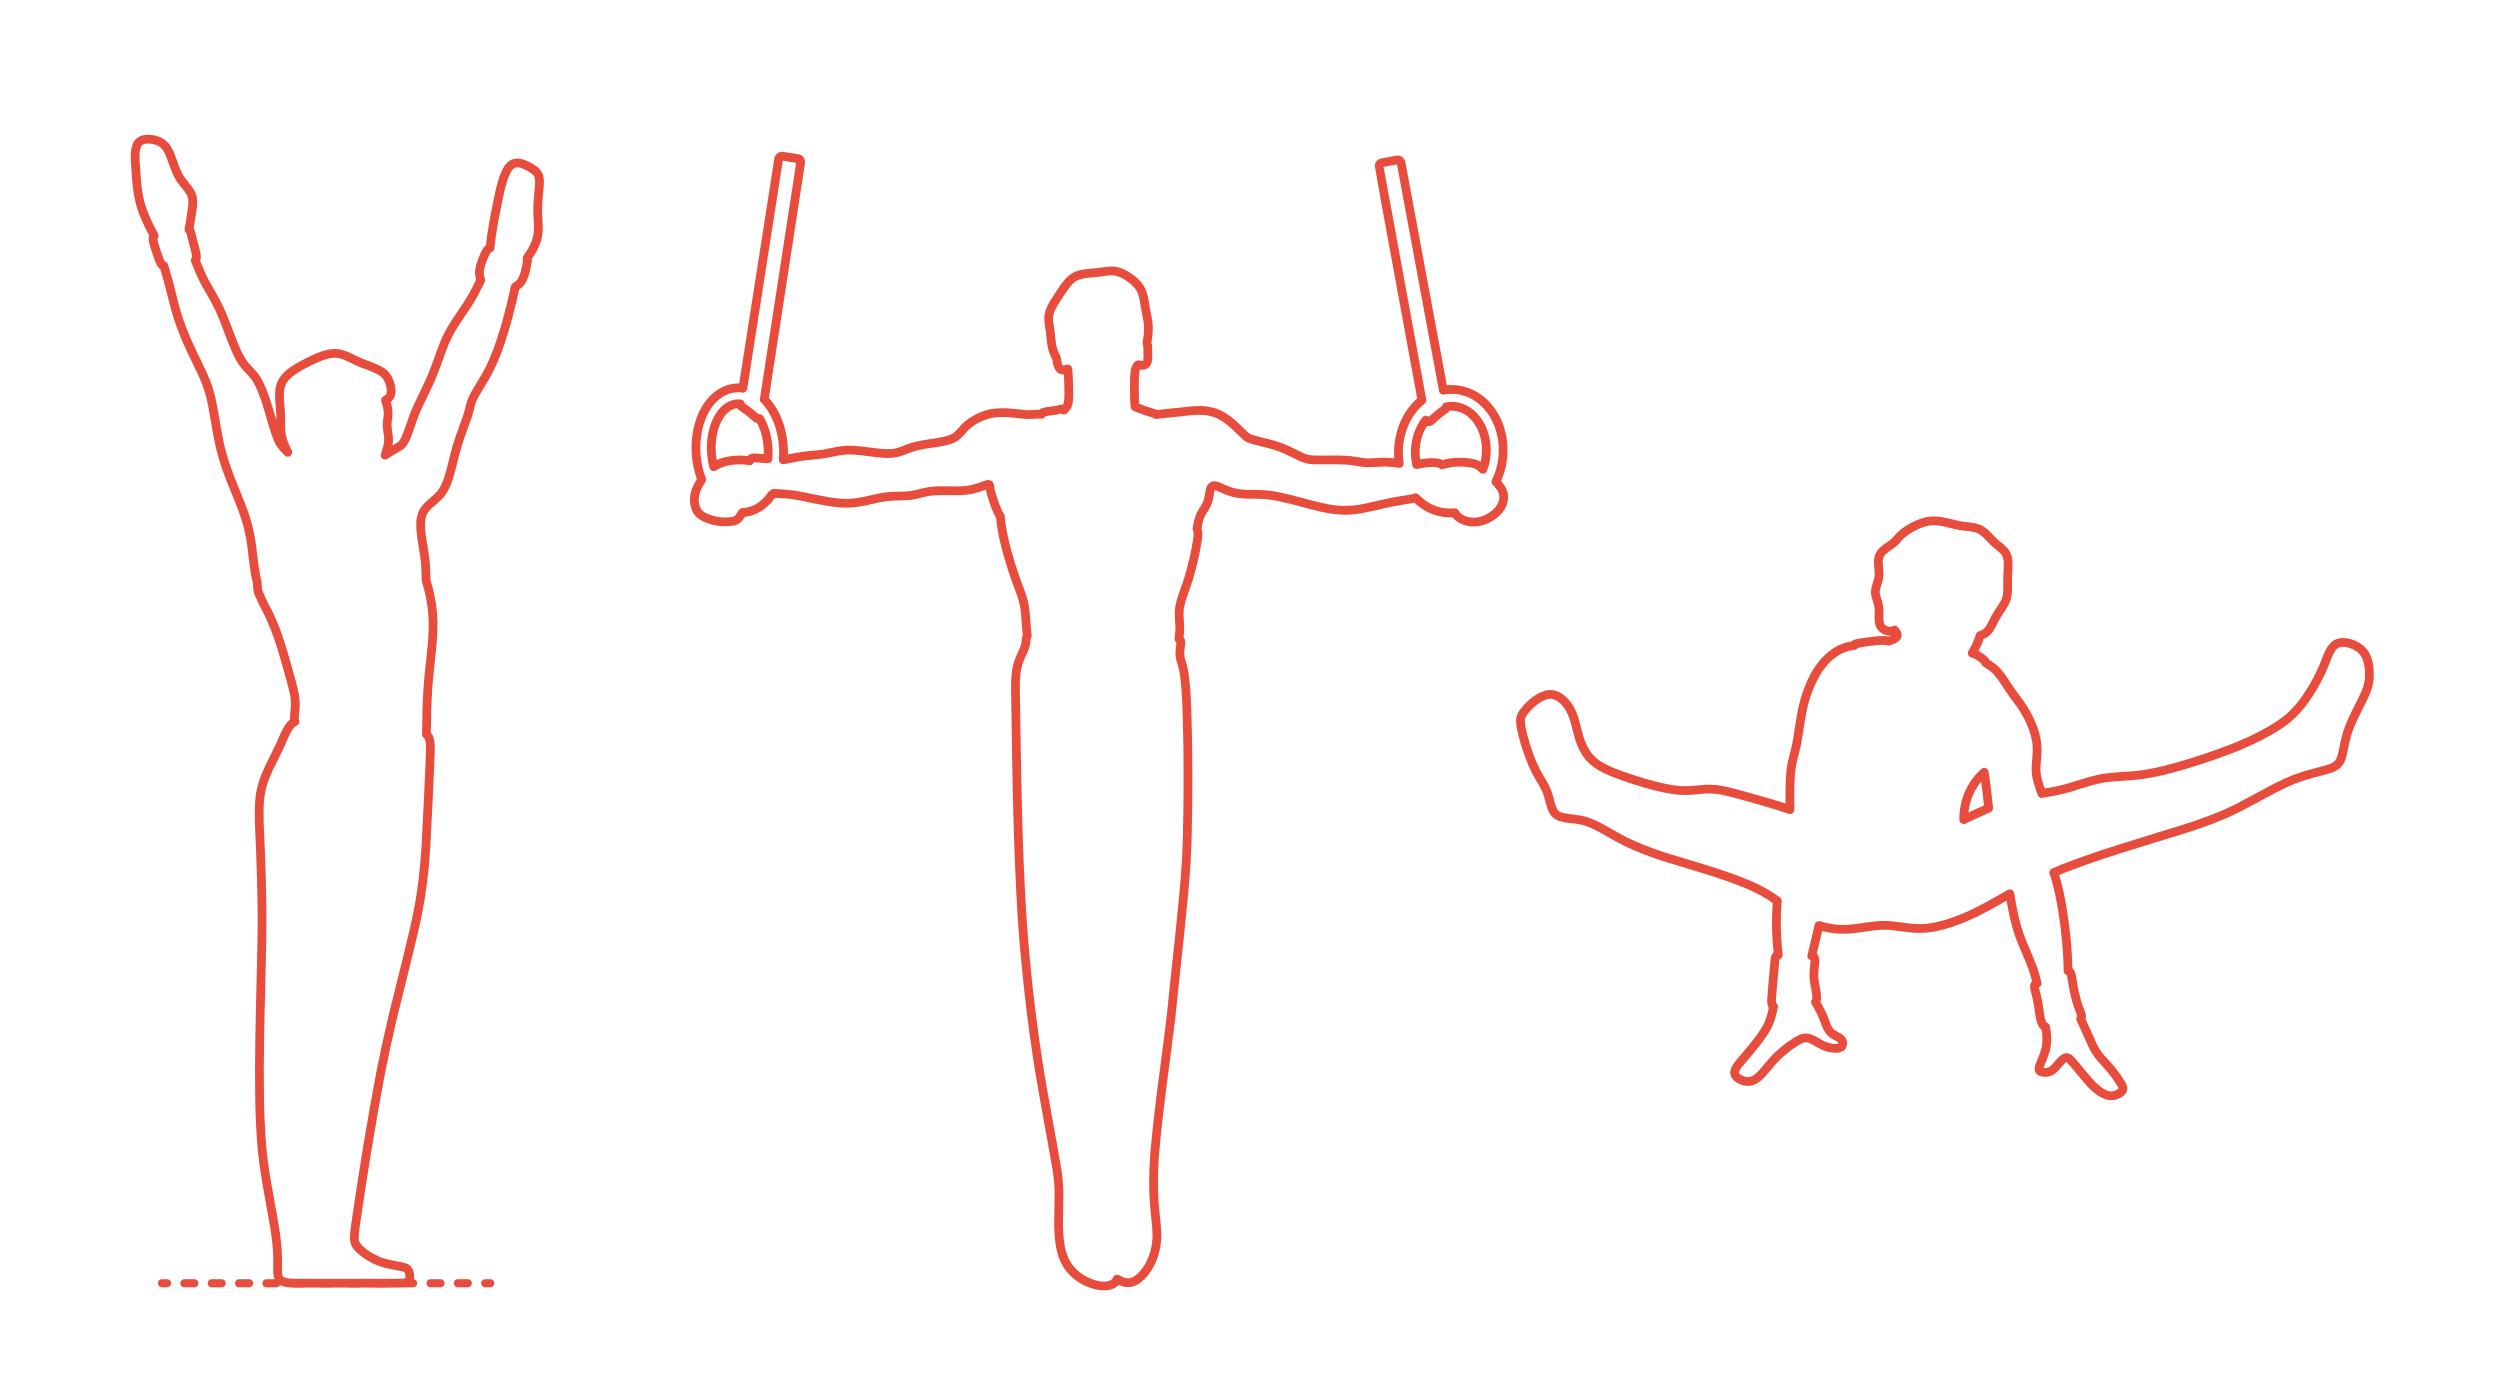 <?xml version="1.0" encoding="utf-8"?>
<!-- Generator: Adobe Illustrator 25.2.0, SVG Export Plug-In . SVG Version: 6.00 Build 0)  -->
<!DOCTYPE svg PUBLIC "-//W3C//DTD SVG 1.1//EN" "http://www.w3.org/Graphics/SVG/1.1/DTD/svg11.dtd">
<svg version="1.1" xmlns:x="http://ns.adobe.com/Extensibility/1.0/" xmlns:i="http://ns.adobe.com/AdobeIllustrator/10.0/" xmlns:graph="http://ns.adobe.com/Graphs/1.0/"
	 xmlns="http://www.w3.org/2000/svg" xmlns:xlink="http://www.w3.org/1999/xlink" xmlns:a="http://ns.adobe.com/AdobeSVGViewerExtensions/3.0/"
	 x="0px" y="0px" width="1000px" height="550px" viewBox="0 0 1000 550" enable-background="new 0 0 1000 550" xml:space="preserve"
	>
<g id="FILL-BACKGROUND">
	<rect x="0" y="0" fill="#FFFFFF" width="1000" height="550"/>
</g>
<g id="N-DIMENSIONS">
</g>
<g id="N-TEXT">
</g>
<g id="_x32_D_x24_AG-GUIDES">
</g>
<g id="_x32_D_x24_AG-DIAGRAM">
	<g id="POLYLINE_30_">
		<g>
			<g>
				
					<line fill="none" stroke="#E74C3C" stroke-width="3.25" stroke-linecap="round" stroke-linejoin="round" x1="64.793" y1="513.298" x2="66.793" y2="513.298"/>
				
					<line fill="none" stroke="#E74C3C" stroke-width="3.25" stroke-linecap="round" stroke-linejoin="round" stroke-dasharray="3.978,6.961" x1="73.754" y1="513.298" x2="190.606" y2="513.298"/>
				
					<line fill="none" stroke="#E74C3C" stroke-width="3.25" stroke-linecap="round" stroke-linejoin="round" x1="194.086" y1="513.298" x2="196.086" y2="513.298"/>
			</g>
		</g>
	</g>
</g>
<g id="_x32_D_x24_AG-DETAILS-DIAGRAM">
</g>
<g id="_x32_D_x24_AG-SPORTS">
</g>
<g id="_x32_D_x24_AG-OUTLINE">
	<g id="POLYLINE_909_">
		
			<path fill="none" stroke="#E74C3C" stroke-width="3.5" stroke-linecap="round" stroke-linejoin="round" stroke-miterlimit="10" d="
			M137.301,513.27l21.192,0.014c0.902-0.018,1.95-0.03,2.843-0.114c0.425-0.041,0.861-0.095,1.273-0.208
			c0.325-0.091,0.654-0.223,0.896-0.466c0.253-0.25,0.358-0.606,0.399-0.951c0.069-0.627,0.035-1.269-0.066-1.891
			c-0.126-0.707-0.34-1.446-0.851-1.975c-0.263-0.27-0.597-0.46-0.944-0.6c-0.537-0.215-1.12-0.338-1.685-0.454
			c-3.267-0.6-6.832-1.165-9.854-2.573c-1.78-0.804-3.485-1.828-5.042-3.005c-1.035-0.797-2.041-1.671-2.802-2.741
			c-0.274-0.39-0.51-0.813-0.664-1.265c-0.147-0.427-0.223-0.876-0.253-1.326c-0.078-1.503,0.131-3.12,0.304-4.617
			c2.796-19.621,6.593-43.122,10.323-62.557c1.377-6.991,3.185-15.302,4.839-22.226c1.99-8.255,8.632-34.053,10.043-42.049
			c1.632-8.231,2.564-16.841,3.085-25.216c0.47-8.579,1.564-30.396,1.825-39.163c-0.001-0.952-0.017-1.981-0.139-2.929
			c-0.069-0.522-0.168-1.068-0.341-1.568c-0.219-0.654-0.589-1.272-1.138-1.701c0.067-0.305,0.17-8.798,0.193-9.327
			c0.063-2.399,0.201-5.678,0.345-8.075c0.291-5.188,1.283-13.073,1.754-18.277c0.353-3.991,0.56-8.089,0.259-12.087
			c-0.329-4.636-1.263-9.259-2.655-13.692l-0.186-5.528c-0.229-4.992-1.674-10.419-1.97-15.406
			c-0.087-1.639-0.079-3.323,0.388-4.909c0.305-1.049,0.819-2.037,1.485-2.901c0.994-1.32,2.516-2.518,3.765-3.601
			c0.955-0.831,1.884-1.731,2.654-2.739c0.652-0.844,1.193-1.781,1.639-2.75c1.79-3.979,2.719-8.895,3.833-13.116
			c1.066-4.317,3.024-9.455,4.551-13.659c0.317-0.913,0.651-1.933,0.897-2.866l0.664-2.618c0.446-1.761,1.173-3.341,2.079-4.908
			c1.035-1.819,3.192-5.237,4.206-7.063c1.083-1.917,2.088-3.986,2.96-6.008c2.008-4.658,3.634-9.681,5.026-14.56
			c1.315-4.702,2.643-9.996,3.612-14.781c0.781-0.537,1.599-1.104,2.185-1.858c0.9-1.15,1.367-2.573,1.78-3.956
			c0.417-1.517,0.791-3.152,0.928-4.721c0.02-0.368,0.009-0.745-0.086-1.103c1.748-2.316,3.205-4.912,3.957-7.728
			c0.332-1.235,0.485-2.524,0.519-3.802c0.066-1.791-0.167-4.328-0.236-6.135c-0.06-1.482-0.024-3.031,0.066-4.511
			c0.118-2.097,0.447-4.821,0.608-6.922c0.035-0.565,0.06-1.166,0.037-1.731c-0.032-0.798-0.143-1.611-0.474-2.345
			c-0.385-0.862-1.068-1.552-1.817-2.108c-0.881-0.646-1.853-1.189-2.831-1.674c-1.799-0.866-4.113-1.624-5.934-0.429
			c-0.881,0.592-1.507,1.488-2.021,2.401c-1.019,1.86-1.652,3.93-2.205,5.969c-0.549,1.966-1.106,4.866-1.528,6.886
			c-1.143,5.743-2.467,12.345-2.997,18.152c-1.052,0.346-1.536,1.439-1.996,2.357c-0.941,2.012-1.783,4.158-2.153,6.355
			c-0.088,0.574-0.117,1.162-0.067,1.741c0.061,0.792,0.299,1.61,0.511,2.375c-1.587,3.38-3.359,6.805-5.414,9.923l-4.448,6.631
			c-1.103,1.701-2.208,3.52-3.123,5.328c-0.977,1.923-1.837,4.023-2.6,6.041c-1.503,4.115-3.322,9.513-5.177,13.42
			c-1.933,4.167-4.655,9.335-6.228,13.617c-0.9,2.379-2.099,6.352-3.161,8.636c-0.279,0.592-0.591,1.182-0.985,1.706
			c-0.423,0.568-0.979,1.029-1.59,1.383c-0.568,0.33-1.328,0.697-1.887,1.04c-0.982,0.588-2.656,1.738-3.646,2.298l0.853-2.771
			c0.282-0.949,0.504-1.932,0.544-2.924c0.064-1.415-0.26-3.193-0.438-4.605c-0.087-0.704-0.162-1.435-0.143-2.146
			c0.009-0.779,0.191-1.843,0.298-2.62c0.344-2.325-0.187-4.74-0.948-6.937c0.641-0.335,1.272-0.749,1.688-1.353
			c0.576-0.829,0.628-1.889,0.559-2.865c-0.09-1.13-0.369-2.252-0.778-3.308c-0.442-1.143-1.096-2.219-2.005-3.05
			c-0.767-0.712-1.684-1.253-2.621-1.709c-1.792-0.88-4.644-1.849-6.508-2.605c-1.523-0.595-3.37-1.516-4.846-2.244
			c-1.67-0.8-3.45-1.503-5.321-1.573c-1.356-0.055-2.715,0.182-4.02,0.536c-2.039,0.559-4.029,1.43-5.93,2.349
			c-2.407,1.202-4.928,2.481-7.154,3.995c-1.383,0.955-2.705,2.054-3.703,3.417c-0.537,0.733-0.969,1.549-1.246,2.416
			c-0.668,2.091-0.594,4.341-0.445,6.506l0.317,3.708l0.047,0.71c0.029,0.524,0.053,1.242,0.059,1.766l0.001,3.798
			c0.016,1.412,0.117,2.851,0.436,4.228c0.485,2.146,1.362,4.2,2.373,6.148l-1.448-1.502c-0.536-0.567-1.048-1.172-1.465-1.831
			c-0.447-0.698-0.809-1.471-1.128-2.235c-1.858-4.678-3.167-10.47-4.787-15.241c-0.964-2.854-2.018-5.756-3.582-8.342
			c-0.412-0.676-0.886-1.332-1.398-1.936c-0.82-0.978-2.087-2.192-2.926-3.156c-0.941-1.064-1.761-2.25-2.438-3.498
			c-2.686-4.99-4.961-12.257-7.192-17.48c-0.869-2.069-1.907-4.182-2.992-6.147c-1.199-2.189-3.233-5.498-4.334-7.733
			c-1.171-2.323-2.345-5.254-3.333-7.667c0.484-0.443,0.503-1.159,0.461-1.771c-0.04-0.533-0.142-1.08-0.25-1.603
			c-0.493-2.318-1.424-5.218-1.919-7.538c-0.132-0.512-0.283-1.123-0.799-1.377c0.15-0.684,0.289-1.489,0.397-2.183
			c0.232-1.902,0.74-4.762,0.995-6.643c0.084-0.684,0.146-1.393,0.147-2.081c0.002-0.909-0.096-1.831-0.383-2.696
			c-0.627-1.873-2.111-3.465-3.31-5c-0.592-0.75-1.184-1.545-1.677-2.362c-0.452-0.746-0.847-1.555-1.194-2.356
			c-1.166-2.641-1.932-5.787-3.276-8.347c-0.48-0.889-1.08-1.727-1.835-2.404c-0.739-0.667-1.624-1.164-2.56-1.5
			c-1.103-0.394-2.275-0.612-3.446-0.633c-0.911-0.011-1.843,0.099-2.689,0.451c-0.501,0.209-0.969,0.514-1.332,0.921
			c-0.437,0.487-0.723,1.092-0.915,1.712c-0.543,1.846-0.463,3.822-0.391,5.726c0.347,5.308,0.534,10.904,1.8,16.083
			c0.634,2.551,1.567,5.062,2.628,7.464c0.94,2.108,1.997,4.257,3.161,6.249c-0.22,0.209-0.375,0.484-0.443,0.779
			c-0.105,0.448-0.05,0.916,0.034,1.363c0.308,1.433,0.853,2.982,1.306,4.378c0.545,1.551,1.101,3.249,1.813,4.73
			c0.105,0.195,0.235,0.386,0.424,0.509c0.204,0.134,0.449,0.184,0.688,0.212c0.193,0.665,1.617,5.477,1.747,6.011l2.769,10.803
			c1.477,5.53,3.593,10.984,6.033,16.159l4.672,9.784c1.295,2.793,2.467,5.732,3.261,8.707c1.332,4.955,2.232,12.009,3.232,17.068
			c0.972,5.257,2.517,10.482,4.434,15.47c1.958,5.201,5.232,12.456,6.81,17.757c0.964,3.156,1.653,6.446,2.098,9.715l1.143,9.103
			c0.284,1.995,0.613,4.074,1.154,6.015l0.065,1.481c0.053,1.111,0.269,2.218,0.67,3.256c1.251,3.161,3.562,7.105,4.911,10.226
			c2.159,4.832,3.804,10.065,5.303,15.139c0.95,3.482,2.864,9.97,3.644,13.404c0.239,1.078,0.451,2.211,0.567,3.308
			c0.096,0.909,0.136,1.845,0.094,2.758c-0.039,1.084-0.284,2.894-0.35,3.982c-0.038,0.752-0.055,1.535,0.195,2.255
			c-1.312,0.575-2.188,1.795-2.897,2.992c-1.026,1.746-2.169,4.573-3.013,6.439c-0.821,1.864-3.112,6.378-4.039,8.258
			c-1.196,2.495-2.338,5.079-3.09,7.744c-0.611,2.155-0.958,4.415-1.121,6.647c-0.226,2.965-0.147,6.306-0.059,9.294
			c0.64,14.28,1.299,31.667,0.986,45.871c-0.332,23.123-1.968,59.084-0.072,81.812c0.717,9.914,3.394,22.653,5.062,32.493
			c0.771,4.734,1.356,9.651,1.356,14.452c0.02,1.529-0.212,4.271,0.123,5.744c0.104,0.461,0.277,0.917,0.568,1.294
			c0.313,0.415,0.762,0.707,1.237,0.905c0.73,0.304,1.524,0.44,2.305,0.535c0.865,0.101,1.815,0.138,2.688,0.159
			C120.529,513.308,134.882,513.309,137.301,513.27z"/>
	</g>
	<g id="POLYLINE_908_">
		
			<path fill="none" stroke="#E74C3C" stroke-width="3.5" stroke-linecap="round" stroke-linejoin="round" stroke-miterlimit="10" d="
			M818.197,410.714c0.607,2.787,0.755,5.717,0.17,8.52c-0.456,2.259-1.515,4.548-2.376,6.68c-0.155,0.413-0.303,0.84-0.365,1.278
			c-0.033,0.242-0.038,0.494,0.03,0.731c0.099,0.364,0.386,0.603,0.719,0.753c0.339,0.153,0.71,0.227,1.078,0.265
			c0.52,0.051,1.05,0.029,1.565-0.057c0.638-0.104,1.258-0.338,1.788-0.711c0.999-0.684,2.031-2.081,2.849-2.973
			c0.596-0.654,1.208-1.332,1.945-1.83c0.277-0.181,0.584-0.343,0.919-0.374c0.604-0.057,1.107,0.364,1.516,0.757
			c2.936,3.101,6.591,8.233,9.719,11.117c0.983,0.913,2.063,1.737,3.237,2.39c0.777,0.436,1.607,0.807,2.488,0.968
			c1.274,0.247,2.604-0.03,3.754-0.603c0.667-0.342,1.335-0.788,1.719-1.449c0.547-0.971-0.094-2.056-0.601-2.901
			c-1.106-1.774-2.336-3.545-3.657-5.164c-1.134-1.411-3.234-3.579-4.411-4.969c-0.753-0.888-1.476-1.836-2.076-2.834
			c-0.642-1.058-1.198-2.211-1.702-3.341c-1.169-2.781-2.997-6.642-4.238-9.405c0.126-0.112,0.233-0.249,0.301-0.404
			c0.071-0.16,0.097-0.337,0.097-0.512c-0.001-0.216-0.038-0.434-0.088-0.644c-0.179-0.768-0.74-2.058-1.021-2.808
			c-1.467-3.898-2.21-8.113-2.841-12.219c-0.119-0.655-0.228-1.339-0.534-1.937c-0.101-0.189-0.233-0.368-0.409-0.493
			c-0.163-0.117-0.359-0.181-0.558-0.203c-0.085-7.862-0.869-15.891-2.105-23.654c-0.841-5.241-1.862-10.651-3.627-15.666
			c14.914-6.404,37.254-12.743,52.913-17.662c7.238-2.317,14.626-5.017,21.378-8.504l13.863-7.416
			c2.774-1.424,5.72-2.841,8.631-3.953c2.104-0.807,4.365-1.488,6.541-2.074c1.889-0.52,5.35-1.334,7.151-1.982
			c0.62-0.22,1.243-0.471,1.819-0.791c0.795-0.434,1.504-1.044,1.991-1.813c0.326-0.503,0.565-1.064,0.758-1.63
			c0.529-1.519,0.935-3.953,1.28-5.542c0.347-1.658,0.762-3.387,1.296-4.994c0.734-2.215,1.731-4.428,2.741-6.531
			c0.305-0.609,3.368-6.758,3.551-7.173c0.911-1.933,1.767-3.945,2.129-6.063c0.301-1.704,0.27-3.466,0.146-5.186
			c-0.147-1.872-0.5-3.771-1.365-5.454c-0.405-0.788-0.926-1.525-1.553-2.152c-0.838-0.839-1.846-1.504-2.913-2.015
			c-1.7-0.796-3.616-1.277-5.499-1.053c-0.79,0.099-1.568,0.36-2.221,0.821c-0.968,0.675-1.643,1.682-2.189,2.712
			c-0.73,1.353-1.655,3.882-2.243,5.337c-0.468,1.161-1.012,2.402-1.553,3.529c-1.621,3.373-3.528,6.673-5.661,9.747
			c-2.069,2.979-4.433,5.803-7.229,8.128c-2.163,1.818-4.594,3.37-7.026,4.804c-5.058,2.974-10.494,5.404-15.96,7.524
			c-7.31,2.811-15.201,5.417-22.75,7.502c-5.391,1.472-10.993,2.706-16.574,3.136c-4.169,0.323-9.735,0.482-13.817,1.449
			c-3.58,0.798-8.279,2.421-11.793,3.433c-3.385,1.006-7.126,1.664-10.597,2.253c-1.065-3.089-2.319-6.303-2.316-9.609
			c-0.024-2.249,0.376-4.93,0.439-7.18c0.05-1.484-0.04-2.988-0.303-4.45c-0.48-2.711-1.4-5.351-2.539-7.852
			c-0.726-1.586-1.572-3.157-2.502-4.633c-1.184-1.915-3.134-4.461-4.473-6.3c-1.935-2.626-3.804-5.983-5.92-8.468
			c-0.587-0.68-1.248-1.313-1.956-1.866c-0.878-0.695-1.887-1.299-2.849-1.871c-0.078-0.278-0.199-0.545-0.37-0.777
			c-0.228-0.311-0.534-0.562-0.833-0.803c-1.26-0.984-2.657-1.926-4.225-2.321c1.292-2.201,2.53-4.508,3.104-7.011
			c0.919-0.361,1.886-0.741,2.643-1.388c0.903-0.759,1.487-1.823,2.039-2.847c0.471-0.911,1.485-2.97,1.999-3.82
			c0.49-0.849,1.625-2.494,2.18-3.329c0.71-1.091,1.378-2.244,1.746-3.499c0.305-1.034,0.42-2.124,0.464-3.198
			c0.069-1.771-0.057-4.249,0.026-6.018c0.076-2.054,0.369-4.665,0.022-6.684c-0.121-0.702-0.332-1.397-0.689-2.016
			c-0.873-1.534-2.515-2.668-3.84-3.791c-1.487-1.22-2.902-2.912-4.318-4.213c-1.006-0.93-2.157-1.744-3.478-2.151
			c-1.623-0.532-3.711-0.66-5.41-0.871c-2.068-0.216-4.643-0.924-6.679-1.42c-2.657-0.634-5.463-0.994-8.154-0.358
			c-2.372,0.538-4.622,1.573-6.699,2.826c-1.642,1.01-3.239,2.167-4.513,3.625c-0.713,0.827-1.463,1.731-2.351,2.367
			c-1.647,1.229-3.627,2.265-4.796,4.012c-0.607,0.897-0.808,1.997-0.827,3.064c-0.037,1.781,0.348,3.707,0.27,5.488
			c-0.029,0.704-0.158,1.409-0.339,2.089c-0.369,1.441-1.068,2.913-1.148,4.414c-0.074,1.452,0.615,3.066,0.999,4.445
			c0.36,1.202,0.51,2.367,0.5,3.621l-0.032,2.507c0.014,1.116,0.049,2.305,0.611,3.301c0.408,0.705,1.075,1.232,1.804,1.578
			c0.697,0.324,1.472,0.528,2.245,0.47c0.531-0.039,1.036-0.239,1.515-0.461c0.415,0.494,0.942,1.032,1.077,1.681
			c0.102,0.494-0.066,0.999-0.411,1.36c-0.402,0.423-0.963,0.645-1.497,0.851l-0.919,0.334c-0.163,0.062-0.337,0.132-0.494,0.207
			c-1.184-0.292-2.422-0.322-3.634-0.258c-2.379,0.156-4.972,0.55-7.334,0.9c-0.705,0.122-1.501,0.226-2.187,0.426
			c-0.124,0.04-0.249,0.087-0.359,0.157c-0.079,0.051-0.151,0.118-0.193,0.203c-0.046,0.091-0.056,0.196-0.052,0.297
			c-1.468,0.189-2.941,0.489-4.329,1.01c-1.383,0.513-2.693,1.244-3.894,2.098c-3.462,2.462-6.107,5.929-8.055,9.674
			c-1.66,3.181-2.914,6.592-3.839,10.055c-0.638,2.39-1.12,4.936-1.517,7.379c-0.457,2.838-1.2,8.459-1.922,11.196
			c-0.612,2.394-1.548,5.743-1.795,8.196c-0.604,5.112-0.453,10.902-0.439,16.063c-5.001-1.78-12.432-3.829-17.611-5.286
			c-3.094-0.858-6.729-1.92-9.873-2.467c-1.468-0.257-2.985-0.442-4.476-0.464c-1.913-0.051-4.823,0.304-6.75,0.469
			c-1.583,0.129-3.205,0.186-4.79,0.096c-2.224-0.125-4.487-0.491-6.669-0.934c-5.337-1.104-10.727-2.789-15.88-4.564
			c-3.348-1.182-6.82-2.418-9.876-4.238c-1.136-0.681-2.228-1.464-3.195-2.371c-0.835-0.782-1.58-1.669-2.224-2.614
			c-1.267-1.857-2.171-3.954-2.853-6.09c-0.856-2.654-1.429-5.957-2.364-8.584c-0.716-2.052-1.75-4.016-3.17-5.67
			c-0.892-1.038-1.942-1.968-3.163-2.599c-1.008-0.523-2.15-0.817-3.289-0.752c-0.894,0.049-1.77,0.298-2.593,0.64
			c-1.169,0.49-2.259,1.173-3.27,1.933c-1.583,1.205-3.032,2.618-4.245,4.197c-0.473,0.629-0.921,1.297-1.197,2.038
			c-0.215,0.57-0.312,1.183-0.316,1.791c-0.007,0.638,0.073,1.291,0.168,1.921c0.184,1.189,0.461,2.427,0.751,3.595
			c1.11,4.322,2.557,8.654,4.38,12.727c0.571,1.266,1.249,2.564,1.939,3.77c0.942,1.636,2.434,4.012,3.157,5.731
			c0.929,2.096,1.272,4.533,2.025,6.689c0.336,0.941,0.768,1.879,1.459,2.614c1.257,1.324,3.182,1.631,4.91,1.881
			c2.49,0.307,5.215,0.505,7.601,1.31c2.602,0.843,5.066,2.153,7.441,3.494c3.406,1.978,7.559,4.359,11.169,5.915
			c4.555,2.043,9.461,3.759,14.223,5.255c10.103,3.106,23.129,6.7,32.746,10.95c3.796,1.65,7.491,3.663,10.797,6.165
			c-0.617,7.166-0.469,14.443,0.402,21.581c-0.292,0.087-0.587,0.204-0.814,0.413c-0.162,0.148-0.272,0.343-0.34,0.55
			c-0.171,0.562-0.203,1.236-0.277,1.82c-0.179,2.169-1.227,13.182-1.282,15.304c0.001,0.644,0.004,1.315,0.222,1.928
			c0.104,0.281,0.286,0.544,0.583,0.64c-0.519,2.556-1.14,5.179-2.3,7.524c-0.854,1.765-1.964,3.429-3.114,5.013
			c-2.462,3.408-5.81,7.102-8.476,10.371c-0.667,0.876-1.377,1.815-1.646,2.9c-0.096,0.409-0.102,0.847,0.035,1.247
			c0.262,0.761,0.888,1.331,1.542,1.767c1.554,1.003,3.553,1.477,5.345,0.882c0.843-0.271,1.612-0.741,2.297-1.297
			c2.145-1.773,4.251-4.778,6.145-6.814c2.065-2.27,4.445-4.29,6.939-6.076c1.181-0.826,2.419-1.679,3.708-2.328
			c0.871-0.431,1.84-0.745,2.822-0.643c1.847,0.196,3.585,1.456,5.167,2.342c1.584,0.927,3.345,1.566,5.172,1.781
			c0.882,0.099,1.802,0.144,2.663-0.106c0.401-0.118,0.782-0.345,1.014-0.701c0.38-0.572,0.402-1.355,0.189-1.994
			c-0.258-0.769-0.939-1.246-1.62-1.621l-1.397-0.758c-0.561-0.319-1.113-0.677-1.583-1.122c-0.359-0.338-0.665-0.734-0.926-1.151
			c-0.755-1.205-1.262-2.812-1.762-4.145c-0.392-1.073-0.883-2.152-1.408-3.167l-2.039-3.769c0.3-0.227,0.383-0.643,0.433-0.996
			c0.057-0.459,0.045-0.932,0.018-1.393c-0.104-1.608-0.513-3.533-0.803-5.128c-0.172-0.963-0.297-1.956-0.304-2.935
			c-0.014-1.503,0.225-3.353,0.355-4.859c0.044-0.644,0.111-1.313,0.022-1.954c-0.026-0.156-0.07-0.311-0.149-0.448
			c-0.222-0.386-0.669-0.553-1.072-0.682l2.908-12.169c2.632,0.819,5.384,1.365,8.139,1.506c2.369,0.124,4.788-0.089,7.138-0.395
			c3.303-0.441,7.725-1.249,11.018-1.181c3.593,0.04,7.645,0.898,11.224,1.173c1.688,0.134,3.418,0.16,5.105,0.014
			c2.564-0.217,5.132-0.765,7.607-1.463c6.174-1.764,12.098-4.526,17.72-7.606l8.408-4.74c0.932,6.109,2.144,12.365,4.383,18.135
			c1.28,3.397,3.252,7.556,4.516,10.959c0.771,2.057,1.441,4.593,2.01,6.727c-0.333,0.152-0.802,0.284-0.992,0.618
			c-0.074,0.131-0.102,0.282-0.112,0.43c-0.025,0.627,0.146,1.264,0.282,1.872l0.716,2.844c0.539,2.131,0.82,4.864,1.172,7.04
			c0.146,0.858,0.313,1.739,0.591,2.565C816.828,409.526,817.274,410.459,818.197,410.714z"/>
	</g>
	<g id="POLYLINE_907_">
		
			<path fill="none" stroke="#E74C3C" stroke-width="3.5" stroke-linecap="round" stroke-linejoin="round" stroke-miterlimit="10" d="
			M785.499,327.845c-0.021-3.513,0.629-7.05,1.984-10.296c1.381-3.296,3.54-6.261,6.202-8.639
			c0.706,3.982,1.333,10.277,1.782,14.352C792.613,324.466,788.335,326.503,785.499,327.845z"/>
	</g>
	<g id="POLYLINE_906_">
		
			<path fill="none" stroke="#E74C3C" stroke-width="3.5" stroke-linecap="round" stroke-linejoin="round" stroke-miterlimit="10" d="
			M446.829,511.634c1.68,0.965,3.658,1.796,5.621,1.325c1.572-0.382,2.917-1.384,4.06-2.495c2.612-2.599,4.347-5.994,5.337-9.52
			c0.434-1.564,0.721-3.196,0.841-4.815c0.147-1.956,0.053-3.963-0.115-5.916c-0.311-3.29-0.788-7.069-0.955-10.363
			c-0.229-4.062-0.237-8.279-0.087-12.345c0.461-14.347,5.274-46.734,6.939-61.345c1.638-16.785,4.986-44.393,5.994-60.895
			c0.794-14.274,0.786-31.635,0.663-45.988c-0.146-6.473-0.28-16.846-0.756-23.2c-0.194-2.617-0.435-5.351-0.938-7.927
			c-0.231-1.251-0.681-2.687-1.047-3.906c-0.22-0.766-0.399-1.559-0.439-2.357c-0.067-1.191,0.169-2.675,0.299-3.865
			c0.049-0.56,0.132-1.164-0.004-1.715c-0.043-0.156-0.115-0.307-0.229-0.424c-0.117-0.121-0.272-0.2-0.433-0.248
			c0.165-1.563,0.38-3.343,0.338-4.904c-0.041-1.7-0.29-4.028-0.236-5.72c0.021-2.157,0.58-4.276,1.267-6.308
			c0.712-2.058,2.247-6.324,2.812-8.348c1.323-4.598,2.443-9.362,3.176-14.09c0.145-1.108,0.337-2.254,0.237-3.372
			c-0.046-0.464-0.203-0.91-0.379-1.339c0.345-2.274,0.791-4.614,2.012-6.599l1.234-2.036c0.42-0.722,0.803-1.482,1.074-2.274
			c0.239-0.688,0.387-1.433,0.511-2.151c0.184-0.999,0.304-2.228,0.682-3.17c0.099-0.237,0.224-0.47,0.401-0.659
			c0.417-0.459,1.079-0.432,1.637-0.308c0.418,0.091,0.832,0.241,1.229,0.399c1.17,0.477,2.574,1.196,3.761,1.62
			c2.418,0.911,5.013,1.288,7.589,1.327c2.539,0.035,6.007-0.003,8.496,0.314c3.002,0.351,6.097,1.064,9.032,1.795
			c4.642,1.174,11.205,3.153,15.867,3.852c2.98,0.469,6.043,0.617,9.046,0.293c4.998-0.486,10.968-2.271,15.906-3.201
			c2.204-0.43,5.459-0.837,7.659-1.297c0.434-0.099,0.889-0.209,1.304-0.375c1.592,1.665,3.457,3.088,5.517,4.125
			c3.11,1.566,6.676,2.255,10.142,1.87c0.527,0.897,1.274,1.661,2.14,2.235c0.895,0.593,1.911,0.992,2.954,1.234
			c2.602,0.613,5.36,0.204,7.756-0.945c2.073-0.989,3.989-2.424,5.299-4.33c1.126-1.633,1.724-3.699,1.326-5.669
			c-0.398-1.923-1.693-3.505-3.011-4.899c3.771-7.663,3.914-17.07,0.211-24.786c-1.92-4.004-4.966-7.525-8.846-9.726
			c-3.715-2.118-8.186-2.917-12.392-2.095c-0.001-0.012-16.923-91.087-16.929-91.106c-0.022-0.096-0.055-0.19-0.098-0.279
			c-0.153-0.322-0.441-0.575-0.78-0.686c-0.202-0.067-0.421-0.085-0.631-0.051c-1.636,0.313-4.732,0.841-6.365,1.182
			c-0.197,0.067-0.378,0.182-0.524,0.331c-0.225,0.229-0.361,0.542-0.376,0.863c-0.036,0.372,17.121,93.361,17.153,93.728
			c-7.392,5.921-10.486,16.106-9.055,25.303c-1.607-0.251-3.272-0.457-4.898-0.503c-1.77-0.068-4.487,0.158-6.278,0.231
			c-1.131,0.047-2.284,0.025-3.406-0.126c-2.209-0.31-4.53-0.812-6.76-0.913c-3.812-0.252-9.393,0.034-13.215-0.134
			c-1.384-0.067-2.763-0.348-4.042-0.886c-2.641-1.127-5.726-2.914-8.413-3.922c-3.142-1.253-7.56-2.234-10.857-3.077
			c-1.021-0.288-2.11-0.531-3-1.133c-0.382-0.261-0.733-0.591-1.068-0.909c-2.122-2.068-4.493-4.472-6.87-6.219
			c-1.484-1.102-3.121-2.031-4.872-2.636c-1.759-0.617-3.631-0.907-5.49-0.966c-3.098-0.112-6.627,0.388-9.713,0.746
			c-2.511,0.264-5.909,0.545-8.412,0.892c-0.479-0.36-1.077-0.533-1.64-0.717c-0.808-0.239-1.884-0.544-2.668-0.824
			c-0.652-0.218-3.368-1.278-4.057-1.54c-0.141-0.443-0.164-0.92-0.187-1.382c-0.096-4.231-0.327-9.125,0.19-13.312l0.375-0.902
			c0.165-0.365,0.321-0.755,0.586-1.062c0.085-0.094,0.194-0.174,0.322-0.192c0.15-0.023,0.302,0.02,0.447,0.058
			c0.288,0.083,0.592,0.152,0.892,0.168c0.646,0.041,1.383-0.075,1.822-0.595c0.248-0.297,0.379-0.672,0.466-1.044
			c0.164-0.73,0.176-1.497,0.178-2.243c-0.037-1.112,0.02-3.088-0.15-4.166c-0.048-0.286-0.118-0.574-0.245-0.836
			c0.428-2.212,0.668-4.49,0.576-6.744c-0.054-1.944-0.586-4.204-0.952-6.122c-0.513-2.486-0.683-5.276-1.635-7.646
			c-0.852-2.168-2.522-3.896-4.364-5.27c-1.148-0.856-2.396-1.611-3.71-2.185c-1.062-0.462-2.191-0.807-3.351-0.895
			c-2.142-0.175-4.39,0.454-6.513,0.639c-2.543,0.258-5.376,0.266-7.786,1.19c-2.664,1.002-4.439,3.393-5.986,5.667
			c-1.033,1.576-2.458,3.632-3.421,5.246c-0.608,1.025-1.186,2.097-1.598,3.217c-0.279,0.757-0.475,1.553-0.535,2.358
			c-0.079,0.968,0.018,1.952,0.158,2.91c0.128,0.815,0.393,2.392,0.477,3.193c0.201,1.785,0.371,4.526,0.815,6.241
			c0.361,1.469,0.979,2.881,1.645,4.235c0.165,1.126,0.344,2.283,0.793,3.336c0.235,0.538,0.583,1.057,1.155,1.27
			c0.515,0.199,1.095,0.135,1.605-0.051c0.309-0.106,0.661-0.271,0.995-0.215c0.29,2.823,0.314,6.416,0.391,9.263
			c0.012,1.244,0.014,2.529-0.153,3.763c-0.081,0.563-0.195,1.133-0.436,1.651c-0.2,0.438-0.499,0.825-0.831,1.172l-0.547,0.559
			c-0.161-0.223-0.404-0.394-0.681-0.426c-0.405-0.049-0.929,0.175-1.319,0.273c-1.047,0.305-3.057,0.495-4.154,0.658
			c-0.568,0.085-1.165,0.178-1.718,0.33c-0.222,0.063-0.447,0.135-0.649,0.247c-0.128,0.072-0.252,0.163-0.33,0.291
			c-0.059,0.096-0.083,0.212-0.074,0.324c-0.712-0.022-1.637-0.057-2.331-0.019c-0.953,0.063-1.955,0.181-2.909,0.156
			c-1.701-0.029-4.924-0.486-6.638-0.62c-2.739-0.233-5.548-0.326-8.259,0.202c-3.391,0.671-6.618,2.201-9.287,4.397
			c-0.577,0.477-1.131,1.006-1.639,1.556c-0.698,0.756-1.628,1.902-2.385,2.593c-0.811,0.759-1.778,1.348-2.818,1.736
			c-1.684,0.633-3.51,0.957-5.28,1.257c-3.004,0.496-7.198,0.946-10.057,1.895c-2.141,0.678-4.306,1.748-6.509,2.221
			c-2.534,0.562-5.185,0.307-7.742,0.038c-3.633-0.41-8.368-1.234-11.992-1.07c-1.254,0.053-2.532,0.208-3.768,0.425
			c-1.617,0.276-4.017,0.878-5.635,1.133c-1.431,0.244-4.316,0.455-5.787,0.596c-3.421,0.348-6.919,1.014-10.281,1.732
			c0.473-6.142-0.534-12.479-3.28-18.02c-1.127-2.248-2.546-4.384-4.338-6.158c0.003-0.016,14.579-94.826,14.581-94.846
			c0.01-0.087,0.012-0.175,0.005-0.262c-0.024-0.314-0.164-0.618-0.388-0.84c-0.148-0.147-0.331-0.259-0.53-0.323
			c-1.641-0.3-4.754-0.733-6.397-1.001c-0.21-0.03-0.428-0.009-0.628,0.062c-0.342,0.118-0.629,0.383-0.775,0.714
			c-0.036,0.081-0.064,0.166-0.083,0.252c-0.037,0.125-14.302,91.643-14.33,91.763c-2.587-0.37-5.281,0.071-7.628,1.215
			c-2.028,0.984-3.793,2.466-5.244,4.18c-2.701,3.199-4.324,7.194-5.177,11.263c-1.352,6.591-0.834,13.593,1.581,19.88
			c-1.643,2.532-3.11,5.433-2.956,8.531c0.041,0.786,0.191,1.571,0.405,2.327c0.293,1.044,0.799,2.049,1.59,2.804
			c0.952,0.916,2.171,1.503,3.388,1.983c2.055,0.784,4.247,1.248,6.448,1.297c1.152,0.026,2.323-0.051,3.46-0.243
			c0.494-0.086,0.997-0.197,1.442-0.436c0.45-0.239,0.817-0.607,1.136-0.998c0.517-0.638,0.965-1.351,1.371-2.064
			c1.835-0.076,3.66-0.526,5.311-1.333c2.621-1.276,4.791-3.36,6.438-5.744c0.195-0.058,0.412-0.099,0.572-0.232
			c0.112-0.096,0.17-0.238,0.219-0.374l5.08,0.324c3.507,0.224,7.87,1.231,11.336,1.958c3.187,0.657,6.601,1.32,9.839,1.575
			c1.498,0.119,3.041,0.16,4.54,0.065c1.926-0.114,3.89-0.434,5.779-0.829l5.465-1.225c1.396-0.295,2.842-0.527,4.267-0.626
			c2.076-0.164,4.869-0.098,6.952-0.232c2.143-0.097,4.616-0.806,6.703-1.315c1.234-0.289,2.509-0.52,3.771-0.628
			c3.321-0.277,7.801,0.038,11.134-0.12c1.387-0.061,2.808-0.184,4.171-0.452c1.221-0.239,2.446-0.623,3.616-1.044
			c0.715-0.25,2.148-0.841,2.879-0.995c0.143-0.027,0.292-0.051,0.438-0.03l0.01,0.002l0.01,0.002l0.01,0.002l0.009,0.002
			l0.009,0.002c0.264,0.063,0.298,0.371,0.335,0.597c0.257,2.098,0.946,4.159,1.603,6.16c0.733,2.066,1.504,4.249,2.689,6.101
			c0.295,3.72,1.034,7.479,1.916,11.103c1.165,4.707,2.681,9.539,4.28,14.117l2.045,5.539c0.653,1.839,1.19,3.752,1.49,5.682
			c0.519,3.554,0.519,7.656,1.043,11.209c-0.289,0.397-0.362,0.905-0.437,1.379l-0.164,1.352c0,0-0.041,0.291-0.041,0.291
			s-0.023,0.147-0.023,0.147s-0.025,0.148-0.025,0.148c-0.06,0.335-0.136,0.695-0.234,1.023c-0.332,1.167-1.157,2.866-1.675,4.001
			c-0.797,1.724-1.416,3.53-1.701,5.41c-0.525,3.224-0.457,6.769-0.414,10.041c0.55,32.705,0.856,73.081,3.955,105.313
			c1.199,13.303,2.99,28.159,5.072,41.34c1.56,10.49,5.898,33.118,7.658,43.757c0.47,3.206,0.712,6.559,0.709,9.8
			c-0.013,6.737-0.673,14.243,0.668,20.879c0.499,2.445,1.317,4.866,2.7,6.959c1.756,2.687,4.286,4.837,7.137,6.29
			c1.907,0.967,3.979,1.657,6.106,1.909C442.664,514.614,445.818,514.255,446.829,511.634z"/>
	</g>
	<g id="POLYLINE_905_">
		
			<path fill="none" stroke="#E74C3C" stroke-width="3.5" stroke-linecap="round" stroke-linejoin="round" stroke-miterlimit="10" d="
			M593.19,187.728l-0.596-0.567c-0.509-0.479-1.071-0.913-1.706-1.21c-1.224-0.566-2.588-0.77-3.916-0.927
			c-2.121-0.216-4.291-0.239-6.407,0.04c-1.27,0.17-2.539,0.488-3.762,0.866c-0.303-0.296-0.701-0.473-1.102-0.591
			c-0.729-0.21-1.498-0.269-2.253-0.293c-2.28-0.033-4.587,0.214-6.792,0.803c-1.366-6.082-0.17-12.846,3.668-17.822
			c0.147,0.251,0.378,0.45,0.648,0.559c0.296,0.121,0.637,0.129,0.939,0.023c0.128-0.045,0.25-0.11,0.358-0.191
			c0.366-0.319,0.791-0.757,1.155-1.08c1.474-1.35,3.067-2.619,4.716-3.75c0.238-0.23,0.383-0.552,0.4-0.883
			c1.617-0.313,3.306-0.267,4.902,0.137c1.708,0.428,3.308,1.26,4.682,2.357c2,1.594,3.535,3.729,4.586,6.05
			C595.019,176.394,595.12,182.448,593.19,187.728z"/>
	</g>
	<g id="POLYLINE_904_">
		
			<path fill="none" stroke="#E74C3C" stroke-width="3.5" stroke-linecap="round" stroke-linejoin="round" stroke-miterlimit="10" d="
			M296.589,162.618c1.549,0.998,3.06,2.119,4.467,3.309c0.474,0.398,1.011,0.883,1.471,1.297c0.075,0.06,0.157,0.113,0.243,0.156
			c0.326,0.164,0.719,0.184,1.06,0.055c1.26,2.104,2.126,4.438,2.687,6.821c0.705,3.019,0.928,6.168,0.677,9.257l-3.249-0.217
			c-0.601-0.037-1.914-0.206-2.497-0.162c-0.21,0.015-0.421,0.051-0.617,0.131c-0.468,0.183-0.731,0.612-0.895,1.065
			c-2.479-0.471-5.048-0.438-7.543-0.106c-1.253,0.176-2.514,0.44-3.705,0.874c-1.12,0.4-2.192,0.982-3.215,1.586
			c-1.175-4.511-1.295-9.324-0.272-13.876c0.545-2.368,1.419-4.692,2.771-6.722c1.821-2.755,4.734-4.963,8.19-4.532
			C296.135,161.949,296.296,162.351,296.589,162.618z"/>
	</g>
</g>
</svg>
